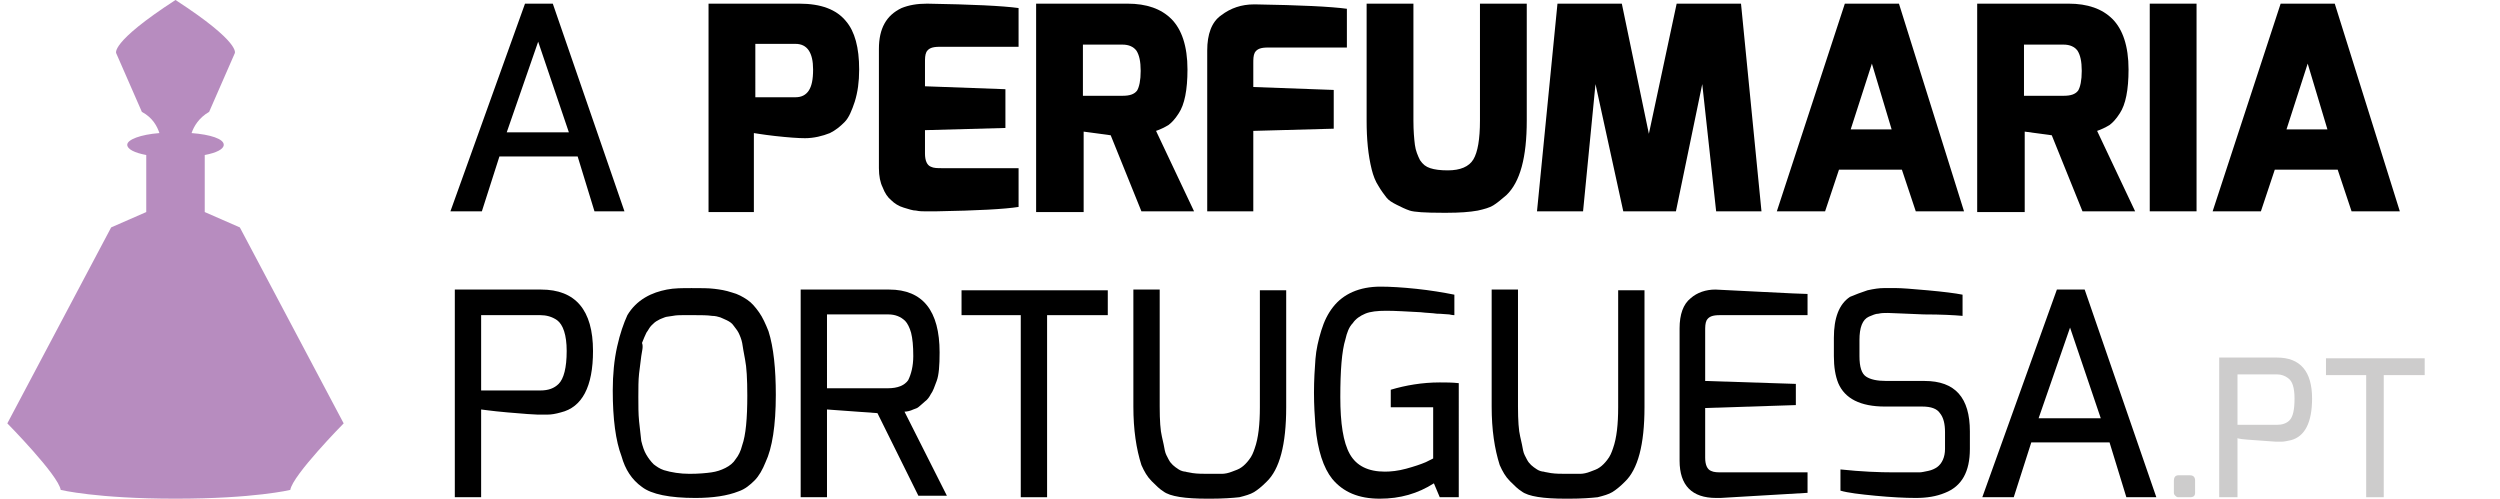 <?xml version="1.0" encoding="utf-8"?>
<!-- Generator: Adobe Illustrator 19.1.0, SVG Export Plug-In . SVG Version: 6.00 Build 0)  -->
<svg version="1.1" id="Camada_1" xmlns="http://www.w3.org/2000/svg" xmlns:xlink="http://www.w3.org/1999/xlink" x="0px" y="0px"
	 viewBox="-537 675 341.9 68.3" style="enable-background:new -537 675 341.9 68.3;" xml:space="preserve">
<style type="text/css">
	.st0{fill:#CDCCCC;}
	.st1{fill:#B78CBF;}
</style>
<g>
	<path d="M-475.4,703.9l10.2-28.4h3.8l9.8,28.4h-4.1l-2.3-7.5h-10.7l-2.4,7.5H-475.4z M-467.7,693.1h8.5l-4.2-12.4L-467.7,693.1z"/>
	<path d="M-440.1,703.9v-28.4h12.4c3,0,5.1,0.8,6.4,2.4c1.2,1.4,1.8,3.6,1.8,6.6c0,1.7-0.2,3.1-0.6,4.4c-0.4,1.2-0.8,2.2-1.4,2.8
		s-1.2,1.1-2,1.5c-1,0.4-2.2,0.7-3.4,0.7c-0.9,0-2.3-0.1-4.1-0.3c-1.8-0.2-2.8-0.4-2.9-0.4v10.8H-440.1z M-433.7,688.3h5.5
		c0.8,0,1.4-0.3,1.8-0.9c0.4-0.6,0.6-1.5,0.6-2.9c0-2.3-0.8-3.5-2.4-3.5h-5.5V688.3z"/>
	<path d="M-416.8,698v-16.3c0-2.8,1-4.6,3.1-5.6c1-0.4,2.1-0.6,3.5-0.6c6.1,0.1,10.3,0.3,12.5,0.6v5.3h-10.8c-1,0-1.5,0.2-1.8,0.7
		c-0.2,0.4-0.2,0.9-0.2,1.5v3.2l11,0.4v5.3l-11,0.3v3.2c0,1,0.3,1.6,0.8,1.8c0.4,0.2,0.9,0.2,1.6,0.2h10.4v5.3
		c-1.9,0.3-5.6,0.5-11.2,0.6l-1,0c-0.2,0-0.5,0-0.7,0s-0.7,0-1.1-0.1c-0.5,0-1-0.2-1.7-0.4c-0.7-0.2-1.3-0.6-1.7-1
		c-0.5-0.4-0.9-1-1.2-1.8C-416.6,700-416.8,699.1-416.8,698z"/>
	<path d="M-395.3,703.9v-28.4h12.5c2.6,0,4.6,0.7,6,2.1c1.4,1.4,2.2,3.7,2.2,6.9c0,2.8-0.4,4.8-1.2,6c-0.5,0.8-1,1.3-1.4,1.6
		c-0.5,0.3-1.1,0.6-1.7,0.8l5.2,11h-7.2l-4.2-10.4l-3.7-0.5v11H-395.3z M-388.9,688.1h5.4c1,0,1.6-0.2,2-0.7
		c0.3-0.5,0.5-1.4,0.5-2.7s-0.2-2.2-0.6-2.8c-0.4-0.5-1-0.8-1.9-0.8h-5.4V688.1z"/>
	<path d="M-371.9,703.9v-22c0-2.2,0.6-3.9,1.9-4.8c1.3-1,2.8-1.5,4.5-1.5c0.1,0,0.1,0,0.2,0c6.1,0.1,10.3,0.3,12.5,0.6v5.3h-10.8
		c-1,0-1.5,0.2-1.8,0.7c-0.2,0.4-0.2,0.9-0.2,1.5v3.2l11,0.4v5.3l-11,0.3v11H-371.9z"/>
	<path d="M-339.1,704.1h-0.6c-2.4,0-3.9-0.1-4.5-0.3c-0.6-0.2-1.2-0.5-1.8-0.8c-0.6-0.3-1.1-0.6-1.4-1c-0.3-0.4-0.7-0.9-1.1-1.6
		c-0.4-0.6-0.7-1.4-0.9-2.2c-0.5-2-0.7-4.2-0.7-6.7v-16h6.4v16c0,1.4,0.1,2.5,0.2,3.3c0.1,0.8,0.4,1.5,0.7,2.1
		c0.4,0.6,0.8,0.9,1.4,1.1c0.6,0.2,1.4,0.3,2.4,0.3c1.7,0,2.9-0.5,3.5-1.5c0.6-1,0.9-2.8,0.9-5.3v-16h6.4v16c0,5-0.9,8.4-2.8,10.2
		c-0.7,0.6-1.3,1.1-1.8,1.4c-0.5,0.3-1.2,0.5-2.1,0.7C-336,704-337.4,704.1-339.1,704.1z"/>
	<path d="M-326.8,703.9l2.8-28.4h8.8l3.7,17.8l3.8-17.8h8.8l2.8,28.4h-6.2l-1.9-17.4l-3.6,17.4h-7.2l-3.8-17.4l-1.7,17.4H-326.8z"/>
	<path d="M-294,703.9l9.3-28.4h7.4l8.9,28.4h-6.6l-1.9-5.7h-8.6l-1.9,5.7H-294z M-283.9,692.7h5.6l-2.7-9L-283.9,692.7z"/>
	<path d="M-266.6,703.9v-28.4h12.5c2.6,0,4.6,0.7,6,2.1s2.2,3.7,2.2,6.9c0,2.8-0.4,4.8-1.2,6c-0.5,0.8-1,1.3-1.4,1.6
		c-0.5,0.3-1.1,0.6-1.7,0.8l5.2,11h-7.2l-4.2-10.4l-3.7-0.5v11H-266.6z M-260.2,688.1h5.4c1,0,1.6-0.2,2-0.7
		c0.3-0.5,0.5-1.4,0.5-2.7s-0.2-2.2-0.6-2.8c-0.4-0.5-1-0.8-1.9-0.8h-5.4V688.1z"/>
	<path d="M-243,703.9v-28.4h6.4v28.4H-243z"/>
	<path d="M-234.4,703.9l9.3-28.4h7.4l8.9,28.4h-6.6l-1.9-5.7h-8.6l-1.9,5.7H-234.4z M-224.3,692.7h5.6l-2.7-9L-224.3,692.7z"/>
	<path d="M-474.8,743v-28.4h11.8c4.7,0,7.1,2.8,7.1,8.4c0,4.9-1.5,7.7-4.4,8.4c-0.7,0.2-1.3,0.3-1.8,0.3c-0.5,0-0.9,0-1.4,0
		c-0.4,0-1.8-0.1-4.1-0.3c-2.3-0.2-3.5-0.4-3.6-0.4v12H-474.8z M-463.1,718.1h-8.1v10.3h8.1c1.1,0,1.9-0.3,2.5-0.9
		c0.7-0.7,1.1-2.2,1.1-4.5c0-2.2-0.5-3.6-1.3-4.2C-461.5,718.3-462.3,718.1-463.1,718.1z"/>
	<path d="M-453.2,728.4c0-2.2,0.2-4.2,0.6-6c0.4-1.8,0.9-3.2,1.4-4.3c0.6-1,1.4-1.8,2.4-2.4c1-0.6,2-0.9,3-1.1
		c1-0.2,2.1-0.2,3.4-0.2c1.3,0,2.3,0,3.1,0.1c0.8,0.1,1.5,0.2,2.4,0.5c0.8,0.2,1.5,0.6,2.1,1c0.6,0.4,1.1,1,1.6,1.7
		c0.5,0.7,0.9,1.6,1.3,2.6c0.7,2.2,1,5.2,1,8.7c0,4.2-0.5,7.3-1.4,9.2c-0.4,1-0.9,1.9-1.5,2.5s-1.3,1.2-2.2,1.5
		c-1.5,0.6-3.5,0.9-5.9,0.9c-3.5,0-6-0.5-7.3-1.5c-1.4-1-2.3-2.4-2.8-4.2C-452.8,735.3-453.2,732.3-453.2,728.4z M-449.3,723.7
		c-0.1,0.7-0.2,1.5-0.3,2.4s-0.1,2-0.1,3.2c0,1.2,0,2.3,0.1,3.3c0.1,1,0.2,1.9,0.3,2.7c0.2,0.8,0.4,1.4,0.7,1.9s0.6,0.9,1,1.3
		c0.4,0.3,0.8,0.6,1.4,0.8c1,0.3,2.2,0.5,3.5,0.5c1.3,0,2.3-0.1,3-0.2c0.7-0.1,1.3-0.3,1.9-0.6c0.6-0.3,1.1-0.7,1.4-1.2
		c0.4-0.5,0.7-1.1,0.9-1.9c0.5-1.4,0.7-3.7,0.7-6.8c0-2.3-0.1-3.9-0.3-4.9c-0.2-1-0.3-1.7-0.4-2.3c-0.1-0.5-0.3-1-0.5-1.4
		s-0.5-0.7-0.7-1c-0.2-0.3-0.5-0.5-0.9-0.7c-0.4-0.2-0.7-0.3-0.9-0.4c-0.3-0.1-0.7-0.2-1.1-0.2c-0.7-0.1-1.5-0.1-2.3-0.1
		c-0.8,0-1.4,0-1.8,0c-0.3,0-0.8,0-1.3,0.1c-0.5,0.1-0.9,0.1-1.1,0.2s-0.6,0.2-0.9,0.4c-0.4,0.2-0.6,0.4-0.9,0.7s-0.4,0.6-0.7,1
		c-0.2,0.4-0.4,0.9-0.6,1.4C-449,722.4-449.2,723-449.3,723.7z"/>
	<path d="M-415.4,714.6c4.6,0,6.9,2.9,6.9,8.6c0,1.8-0.1,3.1-0.4,3.9c-0.3,0.8-0.5,1.4-0.8,1.8c-0.2,0.4-0.5,0.8-0.8,1
		c-0.3,0.3-0.6,0.5-0.8,0.7c-0.2,0.2-0.5,0.3-0.8,0.4c-0.4,0.2-0.9,0.3-1.2,0.3l5.8,11.5h-3.9l-5.6-11.3l-6.9-0.5V743h-3.6v-28.4
		H-415.4z M-424,728.1h8.4c1.4,0,2.3-0.4,2.8-1.1c0.4-0.8,0.7-1.9,0.7-3.3c0-1.4-0.1-2.4-0.3-3.2c-0.2-0.7-0.5-1.3-0.8-1.6
		c-0.6-0.6-1.4-0.9-2.3-0.9h-8.4V728.1z"/>
	<path d="M-405.5,718.1v-3.4h20v3.4h-8.3V743h-3.6v-24.9H-405.5z"/>
	<path d="M-371.4,743.2h-0.5c-3,0-5.1-0.3-6-1c-0.5-0.3-1-0.8-1.6-1.4c-0.6-0.6-1-1.3-1.4-2.2c-0.7-2.2-1.1-4.8-1.1-8v-16h3.6v16
		c0,1.9,0.1,3.3,0.3,4.1c0.2,0.8,0.3,1.4,0.4,1.9s0.3,0.8,0.5,1.2s0.4,0.6,0.6,0.8c0.2,0.2,0.5,0.4,0.8,0.6c0.3,0.2,0.7,0.3,0.9,0.3
		c0.3,0.1,0.6,0.1,1,0.2c0.7,0.1,1.4,0.1,2.2,0.1c0.8,0,1.4,0,1.8,0c0.4,0,0.9-0.1,1.4-0.3s0.9-0.3,1.3-0.6c0.3-0.2,0.7-0.6,1-1
		c0.4-0.5,0.6-1,0.8-1.6c0.5-1.4,0.7-3.3,0.7-5.6v-16h3.6v16c0,5.1-0.9,8.5-2.7,10.2c-0.6,0.6-1.2,1.1-1.7,1.4
		c-0.5,0.3-1.2,0.5-2,0.7C-368.4,743.1-369.8,743.2-371.4,743.2z"/>
	<path d="M-340.9,741.1c-2.2,1.4-4.6,2.1-7.4,2.1c-2.9,0-5-0.9-6.5-2.7c-1.2-1.5-2-3.9-2.3-7.2c-0.1-1.3-0.2-2.9-0.2-4.6
		s0.1-3.3,0.2-4.6c0.1-1.3,0.4-2.6,0.8-3.9c0.4-1.3,0.9-2.3,1.6-3.2c1.4-1.8,3.6-2.8,6.5-2.8c1.3,0,3,0.1,4.9,0.3
		c1.9,0.2,3.7,0.5,5.2,0.8v2.8c0,0-0.3,0-0.7-0.1c-0.4,0-1-0.1-1.7-0.1c-0.7-0.1-1.4-0.1-2.2-0.2c-1.9-0.1-3.5-0.2-4.7-0.2
		c-1.2,0-2.2,0.1-2.9,0.4s-1.3,0.7-1.7,1.3c-0.5,0.5-0.8,1.3-1,2.2c-0.5,1.6-0.7,4.3-0.7,7.9c0,3.6,0.4,6.2,1.3,7.8
		c0.9,1.6,2.5,2.4,4.8,2.4c0.8,0,1.8-0.1,2.9-0.4s2-0.6,2.7-0.9l1-0.5v-7h-5.8v-2.4c2-0.6,4.3-1,6.7-1c0.8,0,1.7,0,2.6,0.1V743h-2.6
		L-340.9,741.1z"/>
	<path d="M-322.4,743.2h-0.5c-3,0-5.1-0.3-6-1c-0.5-0.3-1-0.8-1.6-1.4c-0.6-0.6-1-1.3-1.4-2.2c-0.7-2.2-1.1-4.8-1.1-8v-16h3.6v16
		c0,1.9,0.1,3.3,0.3,4.1c0.2,0.8,0.3,1.4,0.4,1.9s0.3,0.8,0.5,1.2s0.4,0.6,0.6,0.8s0.5,0.4,0.8,0.6c0.3,0.2,0.7,0.3,0.9,0.3
		c0.3,0.1,0.6,0.1,1,0.2c0.7,0.1,1.4,0.1,2.2,0.1c0.8,0,1.4,0,1.8,0c0.4,0,0.9-0.1,1.4-0.3s0.9-0.3,1.3-0.6c0.3-0.2,0.7-0.6,1-1
		c0.4-0.5,0.6-1,0.8-1.6c0.5-1.4,0.7-3.3,0.7-5.6v-16h3.6v16c0,5.1-0.9,8.5-2.7,10.2c-0.6,0.6-1.2,1.1-1.7,1.4
		c-0.5,0.3-1.2,0.5-2,0.7C-319.4,743.1-320.7,743.2-322.4,743.2z"/>
	<path d="M-302.4,714.6c0.1,0,2.1,0.1,6,0.3c3.9,0.2,6.1,0.3,6.6,0.3v2.9h-12c-1,0-1.5,0.2-1.8,0.7c-0.2,0.4-0.2,0.9-0.2,1.5v6.8
		l12.4,0.4v2.9l-12.4,0.4v6.8c0,1,0.3,1.6,0.8,1.8c0.4,0.2,0.9,0.2,1.6,0.2h11.6v2.8l-11.9,0.7c-0.2,0-0.4,0-0.6,0
		c-3.3,0-5-1.7-5-5.1v-18.1c0-1.9,0.5-3.3,1.5-4.1C-304.9,715-303.7,714.6-302.4,714.6z"/>
	<path d="M-281.6,714.7c0.9-0.2,1.6-0.3,2.2-0.3c0.6,0,1.2,0,1.8,0s2,0.1,4.2,0.3c2.2,0.2,3.8,0.4,4.8,0.6v2.9
		c-1.1-0.1-2.9-0.2-5.3-0.2c-2.8-0.1-4.4-0.2-4.9-0.2c-0.5,0-0.9,0-1.3,0.1c-0.4,0-0.8,0.2-1.3,0.4c-0.9,0.4-1.3,1.5-1.3,3.2v2.2
		c0,1.5,0.3,2.4,0.9,2.8s1.5,0.6,2.8,0.6h5.2c4.2,0,6.2,2.3,6.2,6.9v2.4c0,3.1-1.1,5.1-3.4,6c-1.2,0.5-2.5,0.7-4,0.7
		c-1.5,0-3.4-0.1-5.5-0.3c-2.1-0.2-3.8-0.4-4.8-0.7v-2.9c2.8,0.3,5.3,0.4,7.3,0.4s3.2,0,3.5,0c0.3,0,0.7-0.1,1.2-0.2
		s0.9-0.3,1.2-0.5c0.7-0.5,1.1-1.4,1.1-2.5v-2.3c0-1.1-0.2-2-0.7-2.6c-0.4-0.6-1.2-0.9-2.4-0.9h-5.1c-3.4,0-5.5-1.1-6.4-3.2
		c-0.4-1-0.6-2.2-0.6-3.7v-2.5c0-2.7,0.7-4.6,2.2-5.6C-283.3,715.3-282.5,715-281.6,714.7z"/>
	<path d="M-265.9,743l10.2-28.4h3.8l9.8,28.4h-4.1l-2.3-7.5h-10.7l-2.4,7.5H-265.9z M-258.2,732.2h8.5l-4.2-12.4L-258.2,732.2z"/>
	<path class="st0" d="M-239.7,742.4v-1.7c0-0.4,0.2-0.7,0.6-0.7h1.6c0.4,0,0.7,0.2,0.7,0.7v1.7c0,0.4-0.2,0.6-0.7,0.6h-1.6
		c-0.2,0-0.3-0.1-0.4-0.2C-239.6,742.7-239.7,742.6-239.7,742.4z"/>
	<path class="st0" d="M-233.5,743v-19.1h7.9c3.2,0,4.8,1.9,4.8,5.6c0,3.3-1,5.2-2.9,5.7c-0.5,0.1-0.9,0.2-1.2,0.2s-0.6,0-0.9,0
		c-0.3,0-1.2-0.1-2.8-0.2c-1.6-0.1-2.4-0.2-2.4-0.3v8.1H-233.5z M-225.6,726.2h-5.4v6.9h5.4c0.7,0,1.3-0.2,1.7-0.6
		c0.5-0.5,0.7-1.5,0.7-3c0-1.5-0.3-2.4-0.9-2.8C-224.5,726.4-225,726.2-225.6,726.2z"/>
	<path class="st0" d="M-218.9,726.3v-2.3h13.5v2.3h-5.6V743h-2.4v-16.7H-218.9z"/>
</g>
<g>
	<g>
		<path class="st1" d="M-513,743.2c10.8,0,15.7-1.2,15.7-1.2c0.3-2,7.3-9.1,7.3-9.1l-14.2-26.8l-4.8-2.1v-7.8
			c1.6-0.3,2.6-0.8,2.6-1.4c0-0.8-1.8-1.4-4.4-1.6c0.3-0.9,1-2.1,2.4-2.9l3.5-8c0,0,1-1.4-8.1-7.3c-9.1,5.9-8.1,7.3-8.1,7.3l3.5,8
			c1.5,0.8,2.1,2,2.4,2.9c-2.6,0.2-4.4,0.9-4.4,1.6c0,0.6,1,1.1,2.6,1.4v7.8l-4.8,2.1l-14.2,26.8c0,0,7,7.1,7.3,9.1
			C-528.7,742-523.8,743.2-513,743.2z"/>
	</g>
</g>
</svg>
